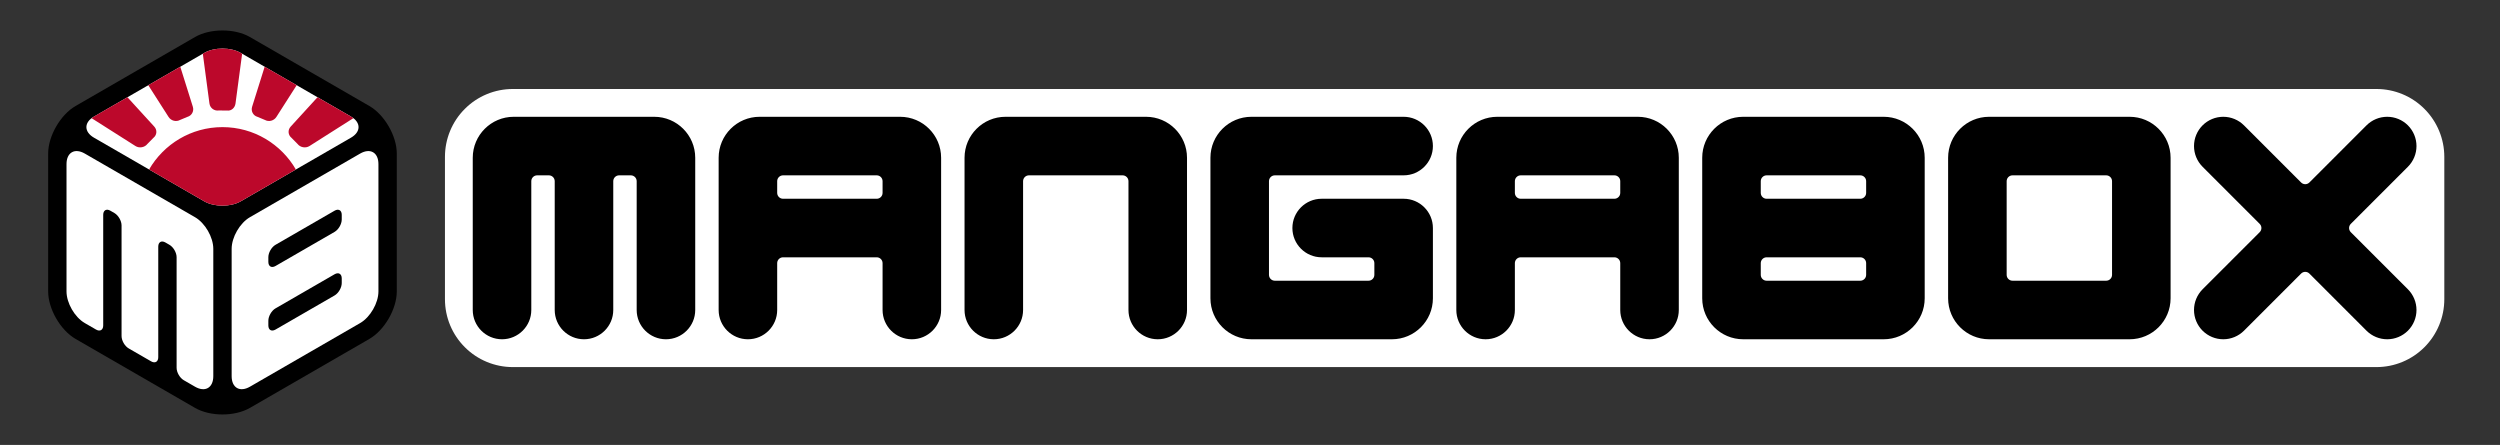 <?xml version="1.0" encoding="UTF-8" standalone="no"?>
<!-- Generator: Gravit.io -->
<svg xmlns="http://www.w3.org/2000/svg" xmlns:xlink="http://www.w3.org/1999/xlink" style="isolation:isolate" viewBox="2400 0 5450 970" width="5450pt" height="970pt"><rect x="2400" y="0" width="5450" height="970" fill="#333333" stroke="none"/><g style="isolation:isolate"><path d=" M 3517.918 194 L 7580.676 194 C 7619.9 194 7657.548 209.581 7685.253 237.347 C 7712.959 265.053 7728.6 302.701 7728.6 341.925 L 7728.6 652.325 C 7728.6 691.549 7712.959 729.197 7685.253 756.903 C 7657.548 784.669 7619.9 800.25 7580.676 800.25 L 3517.918 800.25 C 3478.694 800.25 3441.046 784.669 3413.34 756.903 C 3385.574 729.197 3369.994 691.549 3369.994 652.325 L 3369.994 341.925 C 3369.994 302.701 3385.574 265.053 3413.34 237.347 C 3441.046 209.581 3478.694 194 3517.918 194 Z " fill="rgb(255,255,255)"/><g><rect x="2400" y="0" width="969.994" height="970" transform="matrix(1,0,0,1,0,0)" fill="none"/><g><path d=" M 3205.239 738.86 L 2944.752 889.253 C 2911.772 908.294 2858.221 908.294 2825.241 889.253 L 2564.755 738.86 C 2531.775 719.819 2504.999 673.442 2504.999 635.36 L 2504.999 334.574 C 2504.999 296.492 2531.775 250.115 2564.755 231.074 L 2825.241 80.681 C 2858.221 61.64 2911.772 61.64 2944.752 80.681 L 3205.239 231.074 C 3238.219 250.115 3264.994 296.492 3264.994 334.574 L 3264.994 635.36 C 3264.994 673.442 3238.219 719.819 3205.239 738.86 Z " fill="rgb(0,0,0)"/><path d=" M 2584.836 334.762 L 2825.16 473.514 C 2847.147 486.208 2864.997 517.126 2864.997 542.514 L 2864.997 820.018 C 2864.997 845.406 2847.147 855.712 2825.16 843.018 L 2800.586 828.83 C 2791.982 823.863 2784.997 811.765 2784.997 801.83 L 2784.997 560.702 C 2784.997 550.768 2778.013 538.669 2769.409 533.702 L 2760.586 528.608 C 2751.983 523.641 2744.998 527.674 2744.998 537.608 L 2744.998 778.736 C 2744.998 788.671 2738.013 792.703 2729.409 787.736 L 2680.587 759.548 C 2671.983 754.581 2664.998 742.483 2664.998 732.548 L 2664.998 491.42 C 2664.998 481.485 2658.013 469.387 2649.41 464.42 L 2640.587 459.326 C 2631.983 454.359 2624.999 458.391 2624.999 468.326 L 2624.999 709.454 C 2624.999 719.389 2618.014 723.421 2609.41 718.454 L 2584.836 704.266 C 2562.849 691.572 2544.999 660.654 2544.999 635.266 L 2544.999 357.762 C 2544.999 332.374 2562.849 322.068 2584.836 334.762 Z " fill="rgb(255,255,255)"/><path d=" M 2944.834 473.514 L 3185.158 334.762 C 3207.144 322.068 3224.995 332.374 3224.995 357.762 L 3224.995 635.266 C 3224.995 660.654 3207.144 691.572 3185.158 704.266 L 2944.834 843.018 C 2922.847 855.712 2904.997 845.406 2904.997 820.018 L 2904.997 542.514 C 2904.997 517.126 2922.847 486.208 2944.834 473.514 Z " fill="rgb(255,255,255)"/><path d=" M 2984.996 709.454 L 2984.996 699.266 C 2984.996 689.332 2991.981 677.233 3000.585 672.266 L 3129.407 597.89 C 3138.01 592.923 3144.995 596.956 3144.995 606.89 L 3144.995 617.078 C 3144.995 627.013 3138.01 639.111 3129.407 644.078 L 3000.585 718.454 C 2991.981 723.421 2984.996 719.389 2984.996 709.454 Z " fill="rgb(0,0,0)"/><path d=" M 2984.996 570.89 L 2984.996 560.702 C 2984.996 550.768 2991.981 538.669 3000.585 533.702 L 3129.407 459.326 C 3138.01 454.359 3144.995 458.391 3144.995 468.326 L 3144.995 478.514 C 3144.995 488.449 3138.01 500.547 3129.407 505.514 L 3000.585 579.89 C 2991.981 584.857 2984.996 580.825 2984.996 570.89 Z " fill="rgb(0,0,0)"/><path d=" M 2604.836 300.121 L 2845.16 438.873 C 2867.146 451.567 2902.847 451.567 2924.834 438.873 L 3165.158 300.121 C 3187.144 287.427 3187.144 266.815 3165.158 254.121 L 2924.834 115.369 C 2902.847 102.675 2867.146 102.675 2845.16 115.369 L 2604.836 254.121 C 2582.849 266.815 2582.849 287.427 2604.836 300.121 Z " fill="rgb(255,255,255)"/><path d=" M 2724.996 369.496 C 2756.96 314.291 2816.672 277.121 2884.997 277.121 C 2953.322 277.121 3013.034 314.291 3044.998 369.496 L 2924.834 438.873 C 2902.847 451.567 2867.146 451.567 2845.16 438.873 L 2724.996 369.496 Z  M 3092.17 211.981 L 3033.619 276.078 C 3026.919 283.413 3027.8 294.377 3035.586 300.548 C 3035.685 300.626 3048.47 313.6 3048.55 313.705 C 3054.604 321.581 3066.329 323.653 3074.716 318.328 L 3074.716 318.328 L 3074.716 318.328 L 3074.716 318.328 L 3074.716 318.328 L 3170.381 257.591 C 3168.805 256.382 3167.064 255.222 3165.158 254.121 L 3092.17 211.981 Z  M 2976.974 145.472 L 2949.598 232.772 C 2946.625 242.252 2951.891 252.092 2961.349 254.733 C 2961.349 254.733 2977.644 261.543 2977.644 261.543 C 2986.022 266.267 2997.168 263.307 3002.519 254.937 L 3002.519 254.937 L 3002.519 254.937 L 3002.519 254.937 L 3046.744 185.754 L 2976.974 145.472 Z  M 2677.824 211.981 L 2736.374 276.078 C 2743.075 283.413 2742.193 294.377 2734.407 300.548 C 2734.309 300.626 2721.524 313.6 2721.443 313.705 C 2715.389 321.581 2703.665 323.653 2695.278 318.328 L 2695.278 318.328 L 2695.278 318.328 L 2599.613 257.591 C 2601.188 256.382 2602.929 255.222 2604.836 254.121 L 2677.824 211.981 Z  M 2793.019 145.472 L 2820.396 232.772 C 2823.368 242.252 2818.103 252.092 2808.645 254.733 C 2808.645 254.733 2792.349 261.543 2792.349 261.543 C 2783.972 266.267 2772.826 263.307 2767.475 254.937 L 2767.475 254.937 L 2723.25 185.754 L 2793.019 145.472 Z  M 2927.854 117.112 L 2913.405 225.558 C 2912.093 235.405 2903.903 242.296 2895.126 240.937 C 2895.126 240.937 2877.502 240.749 2876.784 240.852 C 2866.95 242.258 2857.901 235.405 2856.589 225.558 L 2842.14 117.112 L 2845.16 115.369 C 2867.146 102.675 2902.847 102.675 2924.834 115.369 L 2927.854 117.112 Z " fill-rule="evenodd" fill="rgb(188,8,43)"/></g></g><g><path d=" M 4860.058 675.784 L 4860.058 394.995 C 4860.058 387.951 4854.339 382.232 4847.295 382.232 L 4643.086 382.232 C 4636.041 382.232 4630.322 387.951 4630.322 394.995 L 4630.322 675.784 C 4630.322 711.005 4601.728 739.6 4566.507 739.6 L 4566.507 739.6 C 4531.286 739.6 4502.692 711.005 4502.692 675.784 L 4502.692 343.942 C 4502.692 294.633 4542.724 254.6 4592.033 254.6 L 4898.347 254.6 C 4947.656 254.6 4987.689 294.633 4987.689 343.942 L 4987.689 675.784 C 4987.689 711.005 4959.094 739.6 4923.873 739.6 L 4923.873 739.6 C 4888.652 739.6 4860.058 711.005 4860.058 675.784 L 4860.058 675.784 L 4860.058 675.784 L 4860.058 675.784 L 4860.058 675.784 L 4860.058 675.784 L 4860.058 675.784 Z  M 6774.519 599.205 L 6774.519 394.995 C 6774.519 387.951 6780.238 382.232 6787.282 382.232 L 6991.491 382.232 C 6998.535 382.232 7004.254 387.951 7004.254 394.995 L 7004.254 599.205 C 7004.254 606.249 6998.535 611.968 6991.491 611.968 L 6787.282 611.968 C 6780.238 611.968 6774.519 606.249 6774.519 599.205 L 6774.519 599.205 L 6774.519 599.205 L 6774.519 599.205 L 6774.519 599.205 L 6774.519 599.205 L 6774.519 599.205 L 6774.519 599.205 Z  M 5217.424 497.1 L 5217.424 497.1 C 5217.424 461.879 5246.019 433.284 5281.239 433.284 L 5459.922 433.284 C 5495.143 433.284 5523.738 461.879 5523.738 497.1 L 5523.738 650.258 C 5523.738 699.567 5483.705 739.6 5434.396 739.6 L 5128.083 739.6 C 5078.774 739.6 5038.741 699.567 5038.741 650.258 L 5038.741 343.942 C 5038.741 294.633 5078.774 254.6 5128.083 254.6 L 5459.922 254.6 C 5495.143 254.6 5523.738 283.195 5523.738 318.416 L 5523.738 318.416 C 5523.738 353.637 5495.143 382.232 5459.922 382.232 L 5179.135 382.232 C 5172.091 382.232 5166.372 387.951 5166.372 394.995 L 5166.372 599.205 C 5166.372 606.249 5172.091 611.968 5179.135 611.968 L 5383.344 611.968 C 5390.388 611.968 5396.107 606.249 5396.107 599.205 L 5396.107 573.679 C 5396.107 566.635 5390.388 560.916 5383.344 560.916 L 5281.239 560.916 C 5246.019 560.916 5217.424 532.321 5217.424 497.1 L 5217.424 497.1 L 5217.424 497.1 L 5217.424 497.1 L 5217.424 497.1 L 5217.424 497.1 Z  M 4324.009 420.521 L 4324.009 394.995 C 4324.009 387.951 4318.29 382.232 4311.245 382.232 L 4107.036 382.232 C 4099.992 382.232 4094.273 387.951 4094.273 394.995 L 4094.273 420.521 C 4094.273 427.565 4099.992 433.284 4107.036 433.284 L 4311.245 433.284 C 4318.29 433.284 4324.009 427.565 4324.009 420.521 L 4324.009 420.521 L 4324.009 420.521 L 4324.009 420.521 L 4324.009 420.521 L 4324.009 420.521 Z  M 5932.156 420.521 L 5932.156 394.995 C 5932.156 387.951 5926.437 382.232 5919.393 382.232 L 5715.184 382.232 C 5708.14 382.232 5702.421 387.951 5702.421 394.995 L 5702.421 420.521 C 5702.421 427.565 5708.14 433.284 5715.184 433.284 L 5919.393 433.284 C 5926.437 433.284 5932.156 427.565 5932.156 420.521 L 5932.156 420.521 L 5932.156 420.521 L 5932.156 420.521 L 5932.156 420.521 Z  M 6238.47 573.679 L 6238.47 599.205 C 6238.47 606.249 6244.189 611.968 6251.233 611.968 L 6455.442 611.968 C 6462.486 611.968 6468.205 606.249 6468.205 599.205 L 6468.205 573.679 C 6468.205 566.635 6462.486 560.916 6455.442 560.916 L 6251.233 560.916 C 6244.189 560.916 6238.47 566.635 6238.47 573.679 L 6238.47 573.679 L 6238.47 573.679 L 6238.47 573.679 Z  M 6238.47 420.521 L 6238.47 394.995 C 6238.47 387.951 6244.189 382.232 6251.233 382.232 L 6455.442 382.232 C 6462.486 382.232 6468.205 387.951 6468.205 394.995 L 6468.205 420.521 C 6468.205 427.565 6462.486 433.284 6455.442 433.284 L 6251.233 433.284 C 6244.189 433.284 6238.47 427.565 6238.47 420.521 L 6238.47 420.521 L 6238.47 420.521 L 6238.47 420.521 Z  M 3749.67 382.232 L 3775.196 382.232 C 3782.24 382.232 3787.959 387.951 3787.959 394.995 L 3787.959 675.784 C 3787.959 711.005 3816.554 739.6 3851.775 739.6 L 3851.775 739.6 C 3886.995 739.6 3915.59 711.005 3915.59 675.784 L 3915.59 343.942 C 3915.59 294.633 3875.557 254.6 3826.248 254.6 L 3519.935 254.6 C 3470.626 254.6 3430.593 294.633 3430.593 343.942 L 3430.593 675.784 C 3430.593 711.005 3459.188 739.6 3494.409 739.6 L 3494.409 739.6 C 3529.629 739.6 3558.224 711.005 3558.224 675.784 L 3558.224 394.995 C 3558.224 387.951 3563.943 382.232 3570.987 382.232 L 3596.513 382.232 C 3603.557 382.232 3609.276 387.951 3609.276 394.995 L 3609.276 675.784 C 3609.276 711.005 3637.871 739.6 3673.092 739.6 L 3673.092 739.6 C 3708.312 739.6 3736.907 711.005 3736.907 675.784 L 3736.907 394.995 C 3736.907 387.951 3742.626 382.232 3749.67 382.232 L 3749.67 382.232 Z  M 6646.888 650.258 L 6646.888 343.942 C 6646.888 294.633 6686.921 254.6 6736.23 254.6 L 7042.543 254.6 C 7091.852 254.6 7131.885 294.633 7131.885 343.942 L 7131.885 650.258 C 7131.885 699.567 7091.852 739.6 7042.543 739.6 L 6736.23 739.6 C 6686.921 739.6 6646.888 699.567 6646.888 650.258 L 6646.888 650.258 L 6646.888 650.258 L 6646.888 650.258 L 6646.888 650.258 L 6646.888 650.258 L 6646.888 650.258 L 6646.888 650.258 Z  M 4324.009 573.679 L 4324.009 675.784 C 4324.009 711.005 4352.603 739.6 4387.824 739.6 L 4387.824 739.6 C 4423.045 739.6 4451.639 711.005 4451.639 675.784 L 4451.639 343.942 C 4451.639 294.633 4411.607 254.6 4362.298 254.6 L 4055.984 254.6 C 4006.675 254.6 3966.643 294.633 3966.643 343.942 L 3966.643 675.784 C 3966.643 711.005 3995.237 739.6 4030.458 739.6 L 4030.458 739.6 C 4065.679 739.6 4094.273 711.005 4094.273 675.784 L 4094.273 573.679 C 4094.273 566.635 4099.992 560.916 4107.036 560.916 L 4311.245 560.916 C 4318.29 560.916 4324.009 566.635 4324.009 573.679 L 4324.009 573.679 L 4324.009 573.679 L 4324.009 573.679 L 4324.009 573.679 L 4324.009 573.679 Z  M 5932.156 573.679 L 5932.156 675.784 C 5932.156 711.005 5960.751 739.6 5995.971 739.6 L 5995.971 739.6 C 6031.192 739.6 6059.787 711.005 6059.787 675.784 L 6059.787 343.942 C 6059.787 294.633 6019.754 254.6 5970.445 254.6 L 5664.132 254.6 C 5614.823 254.6 5574.79 294.633 5574.79 343.942 L 5574.79 675.784 C 5574.79 711.005 5603.385 739.6 5638.605 739.6 L 5638.605 739.6 C 5673.826 739.6 5702.421 711.005 5702.421 675.784 L 5702.421 573.679 C 5702.421 566.635 5708.14 560.916 5715.184 560.916 L 5919.393 560.916 C 5926.437 560.916 5932.156 566.635 5932.156 573.679 L 5932.156 573.679 L 5932.156 573.679 L 5932.156 573.679 L 5932.156 573.679 Z  M 6200.181 254.6 L 6506.494 254.6 C 6555.803 254.6 6595.836 294.633 6595.836 343.942 L 6595.836 650.258 C 6595.836 699.567 6555.803 739.6 6506.494 739.6 L 6200.181 739.6 C 6150.872 739.6 6110.839 699.567 6110.839 650.258 L 6110.839 343.942 C 6110.839 294.633 6150.872 254.6 6200.181 254.6 L 6200.181 254.6 L 6200.181 254.6 L 6200.181 254.6 Z  M 7434.461 596.386 L 7558.989 720.915 C 7570.961 732.861 7587.195 739.6 7604.119 739.6 C 7621.043 739.6 7637.277 732.861 7649.249 720.915 C 7661.195 708.943 7667.934 692.708 7667.934 675.784 C 7667.934 658.86 7661.195 642.626 7649.249 630.654 L 7524.721 506.125 C 7519.74 501.144 7519.74 493.056 7524.721 488.075 L 7649.249 363.546 C 7661.195 351.574 7667.934 335.34 7667.934 318.416 C 7667.934 301.492 7661.195 285.257 7649.249 273.285 C 7637.277 261.339 7621.043 254.6 7604.119 254.6 C 7587.195 254.6 7570.961 261.339 7558.989 273.285 L 7434.461 397.814 C 7429.48 402.795 7421.392 402.795 7416.411 397.814 L 7291.883 273.285 C 7279.911 261.339 7263.677 254.6 7246.753 254.6 C 7229.829 254.6 7213.594 261.339 7201.623 273.285 C 7189.676 285.257 7182.937 301.492 7182.937 318.416 C 7182.937 335.34 7189.676 351.574 7201.623 363.546 L 7326.151 488.075 C 7331.132 493.056 7331.132 501.144 7326.151 506.125 L 7201.623 630.654 C 7189.676 642.626 7182.937 658.86 7182.937 675.784 C 7182.937 692.708 7189.676 708.943 7201.623 720.915 C 7213.594 732.861 7229.829 739.6 7246.753 739.6 C 7263.677 739.6 7279.911 732.861 7291.883 720.915 L 7416.411 596.386 C 7421.392 591.405 7429.48 591.405 7434.461 596.386 Z " fill-rule="evenodd" fill="rgb(0,0,0)"/></g></g></svg>